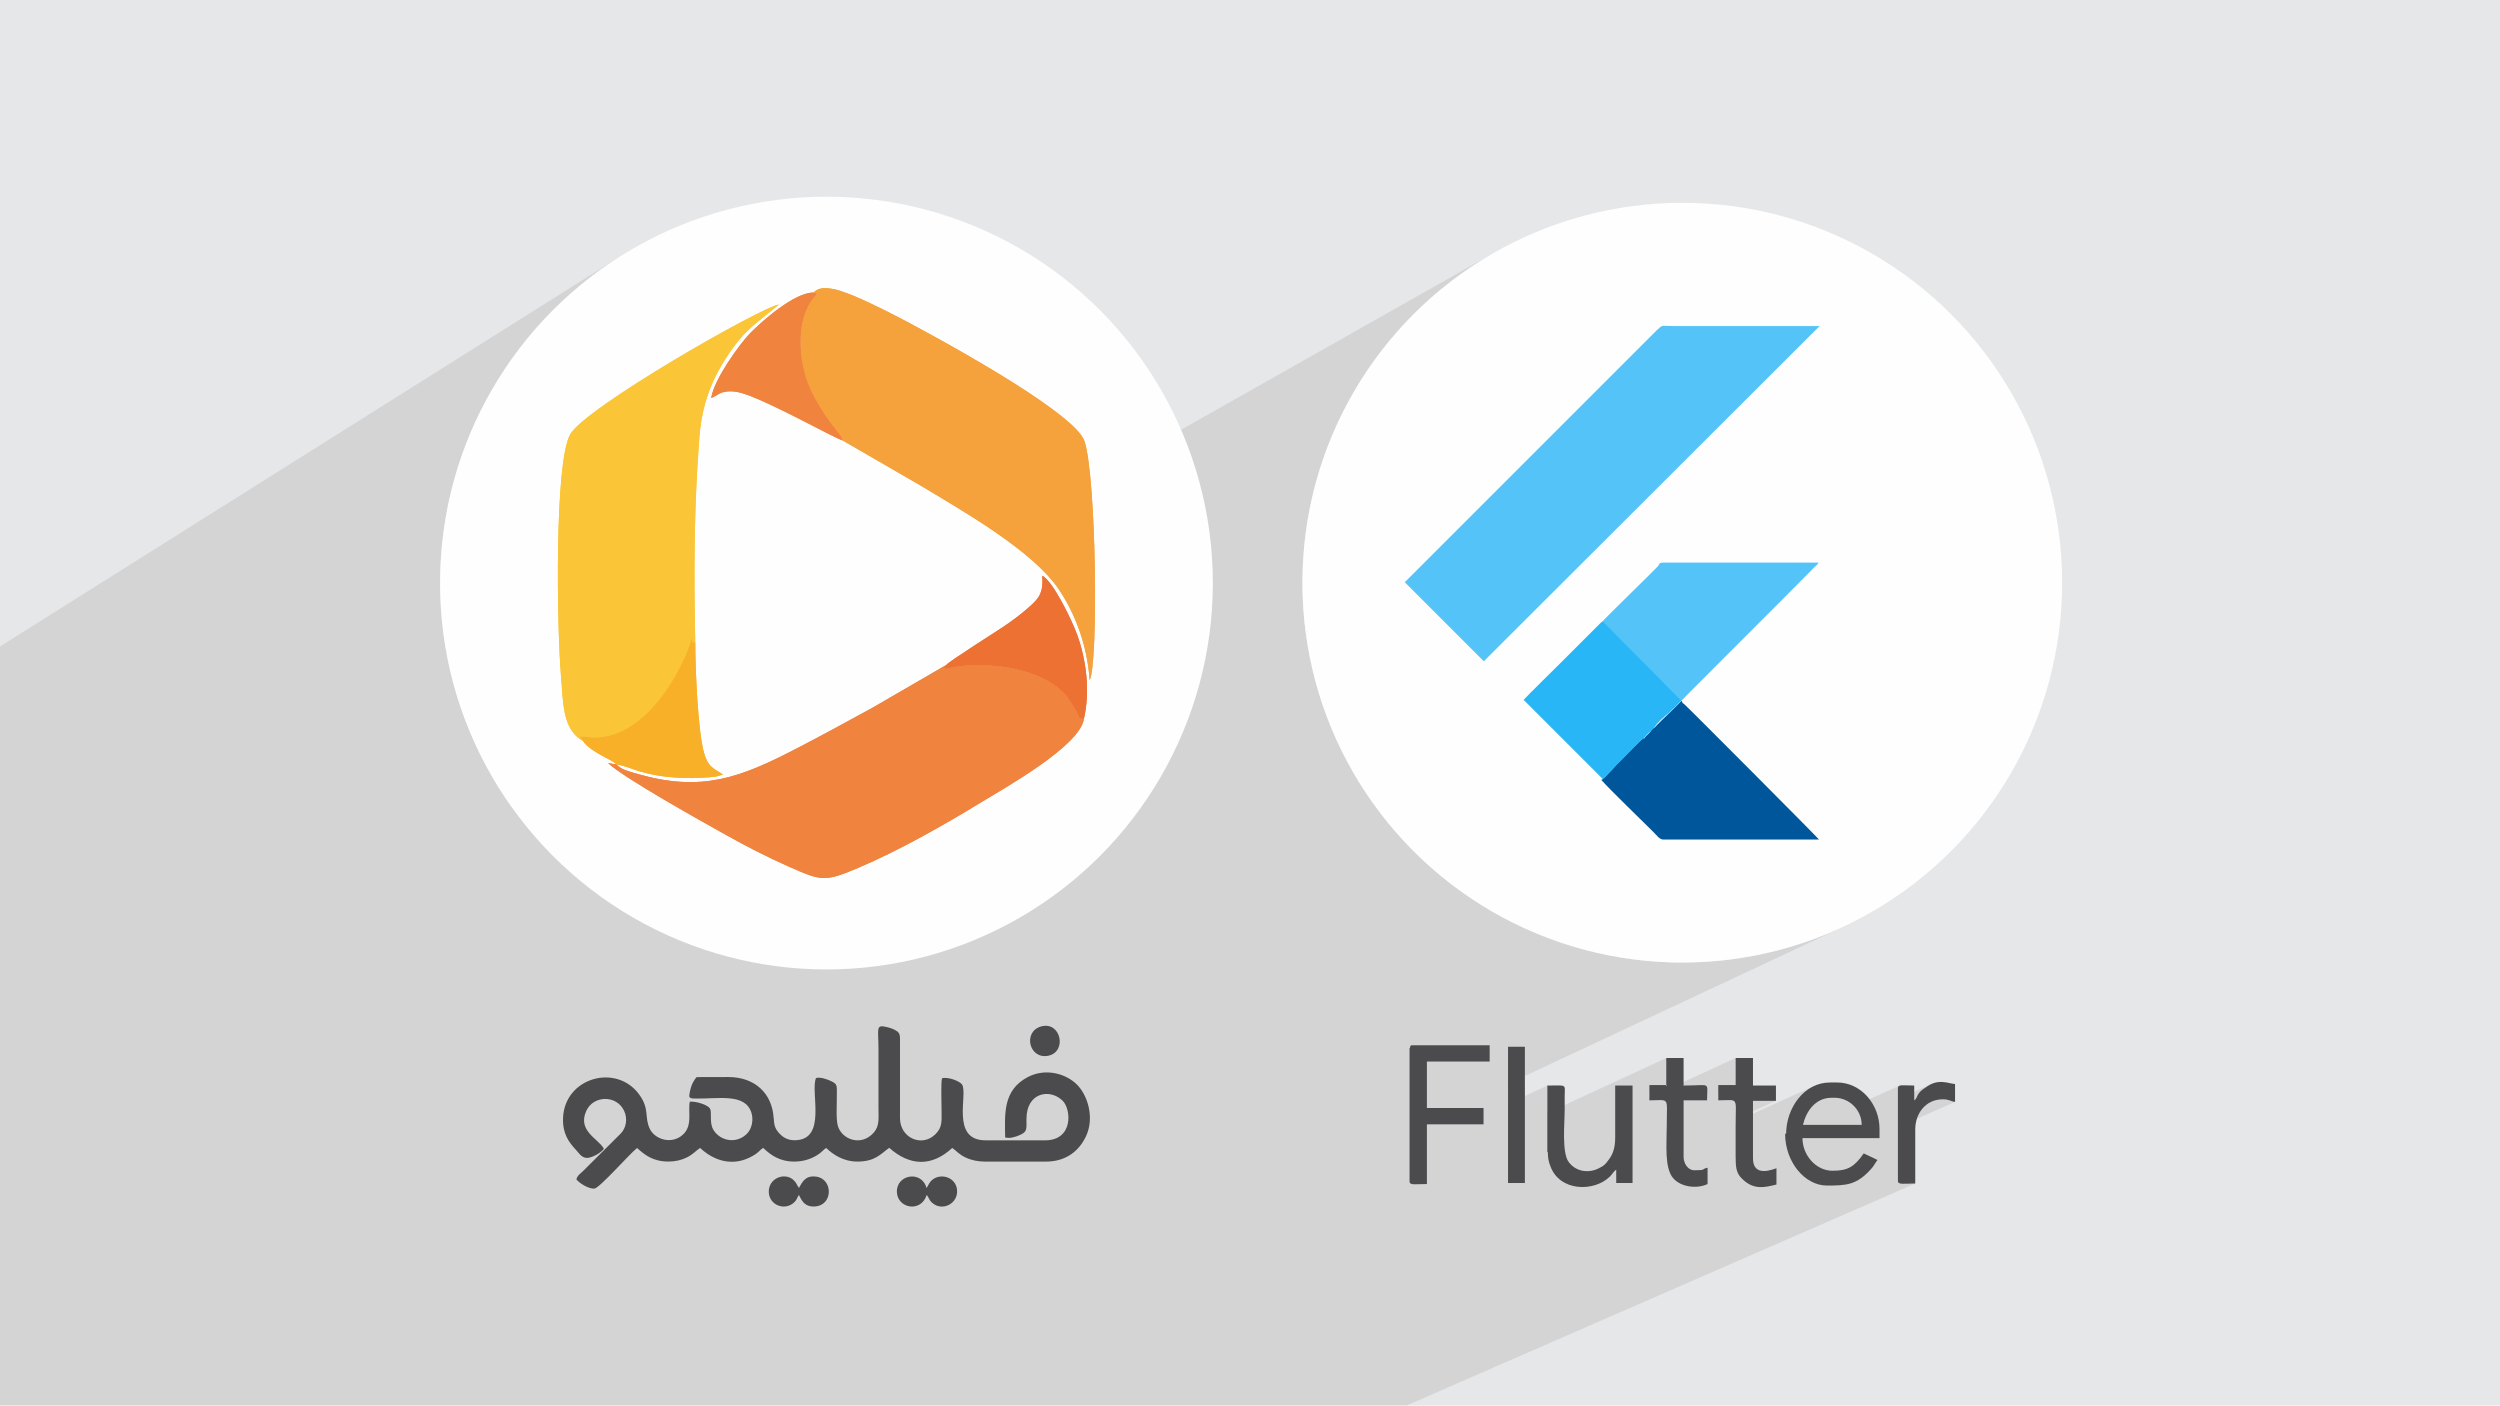 <?xml version="1.0" encoding="UTF-8"?>
<!DOCTYPE svg PUBLIC "-//W3C//DTD SVG 1.1//EN" "http://www.w3.org/Graphics/SVG/1.1/DTD/svg11.dtd">
<!-- Creator: CorelDRAW -->
<svg xmlns="http://www.w3.org/2000/svg" xml:space="preserve" width="3.705in" height="2.083in" version="1.1" style="shape-rendering:geometricPrecision; text-rendering:geometricPrecision; image-rendering:optimizeQuality; fill-rule:evenodd; clip-rule:evenodd"
viewBox="0 0 3702 2081.31"
 xmlns:xlink="http://www.w3.org/1999/xlink"
 xmlns:xodm="http://www.corel.com/coreldraw/odm/2003">
 <defs>
  <style type="text/css">
   <![CDATA[
    .fil9 {fill:none}
    .fil11 {fill:#00569A}
    .fil12 {fill:#29B6F6}
    .fil2 {fill:#4B4B4D}
    .fil10 {fill:#54C4F8}
    .fil0 {fill:#E6E7E8}
    .fil8 {fill:#EC7132}
    .fil4 {fill:#F0833E}
    .fil6 {fill:#F5A23C}
    .fil7 {fill:#F8B028}
    .fil5 {fill:#FAC536}
    .fil3 {fill:#FEFEFE}
    .fil1 {fill:#373435;fill-opacity:0.102}
   ]]>
  </style>
 </defs>
 <g id="Layer_x0020_1">
  <polygon class="fil0" points="-0,0 3702,0 3702,2081.31 -0,2081.31 "/>
  <polygon class="fil1" points="367.3,2081.31 316.37,2081.31 311.97,2081.31 294.28,2081.31 286.82,2081.31 286.23,2081.31 285.19,2081.31 281.85,2081.31 280.23,2081.31 270.85,2081.31 265.23,2081.31 262.22,2081.31 257.51,2081.31 251.14,2081.31 250.67,2081.31 229.31,2081.31 228.86,2081.31 208.23,2081.31 200.44,2081.31 199.69,2081.31 186.68,2081.31 161.64,2081.31 159.63,2081.31 148.09,2081.31 146.9,2081.31 138.02,2081.31 121.98,2081.31 120.75,2081.31 113.68,2081.31 109.57,2081.31 92.54,2081.31 81.91,2081.31 18.09,2081.31 17.69,2081.31 -0,2081.31 -0,2057.78 -0,1975.85 -0,1625.68 -0,957.29 927.17,374.11 903.95,388.99 881.52,404.94 859.91,421.93 839.15,439.91 819.28,458.85 800.33,478.72 782.35,499.48 765.37,521.1 749.42,543.53 734.54,566.74 720.76,590.7 708.12,615.37 696.66,640.71 686.42,666.69 677.43,693.28 669.72,720.43 663.33,748.11 658.3,776.28 654.66,804.92 652.45,833.97 651.7,863.41 652.45,892.86 654.66,921.91 658.3,950.55 663.33,978.72 669.72,1006.4 677.43,1033.55 686.42,1060.13 696.66,1086.12 708.12,1111.46 720.76,1136.13 734.54,1160.08 749.42,1183.3 758.78,1196.48 2223.03,368.22 2199.47,381.77 2176.66,396.4 2154.6,412.08 2133.35,428.78 2112.94,446.46 2093.41,465.08 2074.78,484.62 2057.11,505.03 2040.41,526.28 2024.73,548.33 2010.09,571.15 1996.55,594.71 1984.13,618.96 1972.86,643.88 1962.79,669.42 1953.95,695.55 1946.37,722.25 1940.09,749.46 1935.15,777.16 1931.57,805.31 1929.4,833.87 1928.66,862.82 1928.81,875.76 1929.25,888.63 1929.97,901.42 1930.97,914.13 1932.26,926.77 1933.82,939.32 1935.66,951.78 1937.77,964.15 1940.15,976.43 1942.79,988.61 1945.7,1000.7 1948.85,1012.67 1952.27,1024.55 1955.94,1036.31 1959.86,1047.97 1964.03,1059.5 1968.44,1070.92 1973.08,1082.22 1977.97,1093.39 1983.08,1104.43 1988.43,1115.35 1994.01,1126.13 1999.8,1136.77 2005.82,1147.28 2012.06,1157.63 2018.51,1167.85 2025.18,1177.91 2032.05,1187.82 2039.13,1197.58 2046.41,1207.18 2053.89,1216.61 2061.56,1225.88 2062.08,1226.49 2071.9,1237.76 2082.01,1248.76 2092.41,1259.5 2103.08,1269.95 2114.03,1280.12 2125.25,1290 2136.72,1299.58 2148.46,1308.86 2160.44,1317.83 2172.67,1326.49 2185.13,1334.82 2197.83,1342.84 2210.75,1350.52 2223.89,1357.86 2237.25,1364.85 2250.81,1371.5 2264.57,1377.79 2278.53,1383.72 2292.68,1389.28 2307.02,1394.46 2321.52,1399.27 2336.21,1403.68 2351.05,1407.71 2366.06,1411.34 2381.22,1414.56 2396.53,1417.38 2411.98,1419.77 2427.56,1421.75 2443.28,1423.29 2459.12,1424.41 2475.08,1425.08 2491.15,1425.3 2520.09,1424.57 2548.66,1422.4 2576.8,1418.82 2604.5,1413.88 2631.72,1407.59 2658.41,1400.01 2684.55,1391.17 2710.09,1381.1 2735,1369.84 2233.11,1604.97 2233.11,1634.6 2291.29,1607.47 2291.29,1648.18 2467.36,1566.66 2467.36,1607.47 2467.36,1608.22 2442.41,1619.7 2442.41,1625.33 2570.13,1566.66 2570.13,1607.47 2544.42,1619.2 2544.42,1629.39 2549.82,1629.33 2554.42,1629.19 2558.3,1629.06 2561.51,1629.04 2564.11,1629.2 2566.17,1629.63 2567.74,1630.42 2568.89,1631.66 2569.67,1633.43 2570.16,1635.81 2570.4,1638.9 2570.44,1641.65 2595.82,1630.14 2629.82,1630.14 2570.22,1657.11 2570.17,1660.02 2570.16,1660.69 2689.58,1606.69 2683.48,1609.45 2677.74,1612.89 2672.4,1616.93 2667.45,1621.54 2662.95,1626.65 2658.89,1632.22 2655.3,1638.18 2652.22,1644.48 2650.16,1649.75 2696,1629.11 2703.6,1626.53 2712.17,1625.61 2712.18,1625.61 2716.7,1625.61 2724.5,1626.4 2731.89,1628.68 2738.68,1632.3 2744.67,1637.14 2745.35,1637.95 2811.95,1608.11 2810.8,1609.35 2810.41,1611.25 2810.41,1627.36 2861.36,1604.61 2858.08,1606.11 2854.7,1608.06 2851.21,1610.49 2849.83,1611.34 2848.51,1612.22 2847.24,1613.12 2846.02,1614.08 2844.83,1615.11 2843.67,1616.23 2842.53,1617.46 2841.39,1618.81 2840.38,1620.25 2839.58,1621.74 2838.9,1623.22 2838.27,1624.66 2837.6,1626.04 2836.82,1627.31 2835.84,1628.43 2834.59,1629.39 2834.59,1630.15 2834.59,1630.15 2810.41,1640.92 2810.41,1653.46 2859.69,1631.55 2863.6,1629.98 2867.77,1628.83 2872.21,1628.12 2876.9,1627.87 2880.22,1628 2882.92,1628.36 2885.16,1628.87 2887.1,1629.48 2888.89,1630.13 2890.71,1630.74 2892.7,1631.27 2895.03,1631.65 2810.41,1669.17 2810.41,1748.77 2810.83,1750.67 2812.08,1751.91 2814.15,1752.63 2817.02,1752.93 2820.67,1752.95 2825.07,1752.81 2830.22,1752.64 2836.1,1752.55 2082.68,2081.31 2050.29,2081.31 1992.74,2081.31 1965.8,2081.31 1940.42,2081.31 1915.51,2081.31 1891.95,2081.31 1889.55,2081.31 1880.99,2081.31 1856.36,2081.31 1848.1,2081.31 1826.53,2081.31 1823.72,2081.31 1822,2081.31 1821.99,2081.31 1820.41,2081.31 1804.78,2081.31 1796.66,2081.31 1794.05,2081.31 1793.86,2081.31 1783.09,2081.31 1760.63,2081.31 1755.59,2081.31 1747.92,2081.31 1746.54,2081.31 1746.52,2081.31 1745.77,2081.31 1745.67,2081.31 1742.6,2081.31 1741.81,2081.31 1728.78,2081.31 1703.69,2081.31 1699.52,2081.31 1699.51,2081.31 1691.74,2081.31 1686.04,2081.31 1663.22,2081.31 1654.83,2081.31 1641.34,2081.31 1639.99,2081.31 1632.69,2081.31 1622.28,2081.31 1601.26,2081.31 1593.68,2081.31 1593.29,2081.31 1582.77,2081.31 1559.94,2081.31 1552.24,2081.31 1536.86,2081.31 1535.58,2081.31 1531.59,2081.31 1522.8,2081.31 1519.71,2081.31 1512.05,2081.31 1506.4,2081.31 1504.73,2081.31 1474.35,2081.31 1474.34,2081.31 1473.64,2081.31 1472.81,2081.31 1457.96,2081.31 1449.78,2081.31 1438.46,2081.31 1436.97,2081.31 1412.48,2081.31 1401.77,2081.31 1369.81,2081.31 1367.37,2081.31 1355.79,2081.31 1301.53,2081.31 1274.82,2081.31 1223.54,2081.31 1216.31,2081.31 1126.9,2081.31 1109.38,2081.31 1041.81,2081.31 983.55,2081.31 980.66,2081.31 979.92,2081.31 974.61,2081.31 820.2,2081.31 804.76,2081.31 793.6,2081.31 766.1,2081.31 752.58,2081.31 751.35,2081.31 733.73,2081.31 720.74,2081.31 714.17,2081.31 714.16,2081.31 704.57,2081.31 698.44,2081.31 697.34,2081.31 693.17,2081.31 693.14,2081.31 684.14,2081.31 681.6,2081.31 679.75,2081.31 655.61,2081.31 655.57,2081.31 644.12,2081.31 636.03,2081.31 614.06,2081.31 610.04,2081.31 609.12,2081.31 577.94,2081.31 574.5,2081.31 571.28,2081.31 556.98,2081.31 554.84,2081.31 548.43,2081.31 543.1,2081.31 543.07,2081.31 535.05,2081.31 518.21,2081.31 514.34,2081.31 512.72,2081.31 512.15,2081.31 504.84,2081.31 490.37,2081.31 484.65,2081.31 476.91,2081.31 469.47,2081.31 461.44,2081.31 455.49,2081.31 429.6,2081.31 423.34,2081.31 423.12,2081.31 404.43,2081.31 381.74,2081.31 374.08,2081.31 368.8,2081.31 "/>
  <g id="_1954923987104">
   <g>
    <g>
     <path class="fil2" d="M1239.14 1625.37c-0.02,-19.02 1.74,-19.62 -9.64,-25.01 -4.52,-2.14 -15.64,-5.95 -21.16,-3.99 -8.82,20.38 17.08,91.94 -31.6,92.11 -10.04,0.04 -17.05,-4.17 -22.08,-9.49 -6.6,-6.96 -8.29,-11.53 -9.02,-23.34 -2.27,-37.07 -28.27,-60.78 -67.29,-60.78l-46.83 0.12c-2.97,3.55 -5.92,7.95 -7.81,13.62 -0.97,2.92 -1.6,5.31 -2.17,8.08 -1.69,8.45 -1.68,9.88 7.5,10.05 34.96,0.69 74.38,-8.41 83.65,21 3.46,10.97 0.39,23.45 -5.78,30.17 -14.88,16.23 -39.46,12.6 -50.23,-4.37 -6.99,-11.01 -1.81,-26.74 -5.53,-32.28 -3.63,-5.4 -20.46,-10.66 -29.72,-9.93 -3.19,16.16 5.78,38.55 -13.98,51.83 -16.44,11.06 -38.23,2.74 -45.05,-11.18 -8.61,-17.54 0.02,-29.26 -15.8,-51.1 -33.95,-46.86 -110.75,-25.08 -112.85,34.78 -0.81,23.27 8.46,35.66 19.36,47.35 5.2,5.58 9.49,13.85 19.97,11.1 9.01,-2.36 17.96,-8.41 21.1,-13.05 -7.56,-14.67 -39.78,-26.17 -25.93,-56.24 10.52,-22.84 44.57,-23.72 55.83,-0.13 5.83,12.22 2.78,26.07 -4.72,33.66l-55.6 55.36c-3.91,3.93 -8.85,6.69 -10.27,12.76 3.3,4.51 17.46,14.36 26.71,13.56 7.72,-0.67 52.46,-51.92 63.18,-60.06 11.19,10.14 23.47,20.11 46.67,20.07 9.98,-0.02 18.93,-2.15 26.8,-6.01 9.79,-4.81 13.35,-9.9 19.86,-14.16 19.26,18.14 46.09,27.61 73.44,14.15 13.8,-6.8 13.72,-10.36 19.91,-14.17 11.01,10.18 23.73,20.3 46.67,20.22 13.71,-0.06 27.02,-4.53 37.13,-12.17 3.89,-2.94 5.9,-5.61 9.54,-8.02 9.81,9.45 25.16,20.29 46.66,20.18 25.95,-0.14 33.89,-11.15 46.68,-20.35 30.54,27.05 62.87,28.32 93.35,0.17 6.55,4.62 9.97,9.56 19.81,14.19 8.71,4.1 18.4,6.05 29.39,6.05l89.55 -0.02c30.81,-0.01 49.76,-16.96 59.43,-37.8 12.6,-27.18 2.44,-59.82 -12.93,-75.66 -15.86,-16.34 -46.45,-25.8 -73.3,-11.76 -37.55,19.65 -34.03,55.51 -33.6,89.48 7.22,1.9 15.58,-0.96 21.34,-3.43 11.65,-5 10.21,-8.55 10.21,-24 0,-39.29 34.53,-45.45 53.43,-27.12 13.13,12.74 16.21,58.82 -25.83,58.78l-88.29 0c-52.3,-0.01 -25.36,-69.08 -34.77,-82.7 -3.61,-5.23 -21.16,-11.65 -29.56,-9.22 -1.84,5.28 -0.76,37.08 -0.76,45.12 0,18.41 1.81,27.13 -9.24,37.94 -19.99,19.55 -52.28,5.33 -52.28,-24.06l0.02 -117.31c0.01,-7.83 -1.82,-10.22 -7.64,-13.3 -4.4,-2.34 -10.79,-4.25 -16.65,-5.11 -11.18,-1.67 -7.58,6.22 -7.58,33.55 0,29.02 0,58.03 0,87.03 0,15.25 1.73,26.65 -6.9,36.51 -18.56,21.21 -47.17,10.45 -53.23,-9.68 -2.84,-9.43 -1.54,-30.98 -1.57,-41.97l-0.02 -0.01z"/>
     <path class="fil2" d="M1372.09 1759.36c-7.2,-26.93 -45.02,-20.26 -43.97,5.98 0.97,24.01 35.64,30.94 44.22,4.02 4.01,5.43 3.15,7.73 8.8,12.37 14.15,11.65 35.41,1.46 36.14,-16.45 0.85,-20.94 -22.93,-29.47 -36.84,-18.17 -1.99,1.62 -3.22,3.22 -4.54,5.4l-3.81 6.84 -0.01 0.01z"/>
     <path class="fil2" d="M1183.04 1759.09c-3.49,-5.04 -3.78,-8.24 -8.93,-12.5 -13.11,-10.85 -36.44,-1.49 -35.69,18.81 0.71,19.01 22.93,27.63 36.57,15.94 5.5,-4.71 4.49,-6.71 8.05,-11.86 2.76,4.27 6.23,18.33 23.8,17.06 27.42,-1.98 26.79,-41.19 1.44,-44.24 -15.81,-1.91 -20,7.73 -25.23,16.79l-0 -0.01z"/>
    </g>
    <path class="fil2" d="M1541.89 1519.91c-27.83,7.62 -18.01,49.29 10.43,43.41 28.23,-5.83 18.77,-51.4 -10.43,-43.41z"/>
   </g>
   <g>
    <circle class="fil3" cx="1223.84" cy="863.42" r="572.14"/>
    <path class="fil4" d="M913.07 1132.05l-12.63 -2.11c24.15,22.65 138.25,86 174.32,106.24 30.05,16.87 61.93,33.22 93.07,46.97 48.78,21.52 53,23.16 103.03,1.95 60.48,-25.63 128.62,-64.46 180.9,-96.41 34.22,-20.93 147.73,-84.02 153.29,-124.18 -11.57,-3.08 -1.43,6.46 -10.72,-11.02l-14.25 -22.42c-3.07,-3.68 -4.85,-5.13 -8.58,-8.59 -40.02,-37.05 -123.59,-44.6 -170.14,-32.16 -3.2,-3.31 -9.21,5.11 -0.02,-5.72l-109.97 63.79c-36.4,19.88 -72.13,39.47 -111.58,59.9 -83.66,43.33 -140.91,65.53 -237.35,37.25 -9.39,-2.76 -22.96,-5.66 -29.37,-13.47l-0 0z"/>
    <path class="fil5" d="M863.9 1097.79c-11.27,-15.4 -3.34,-3.27 0.02,-7.32 101.01,19.03 163.12,-138.33 160.1,-147.89 2.61,19.73 -0.42,2.38 5.55,9.89 -2.35,-103.52 -1.89,-203.18 6.12,-305.95 3.76,-48.22 18.71,-84.66 39.83,-117.12 28.41,-43.67 44.76,-50.18 77.78,-78.43 -23.81,2.71 -288.56,153.31 -309.32,192.89 -23.22,44.29 -19.14,285.2 -13.38,355.58 3.61,43.95 2.29,80.75 33.3,98.36l0 -0.01z"/>
    <path class="fil6" d="M1204.42 433.24l5.36 1.82c-27.33,27.49 -29.69,78.22 -16.94,122.32 6.84,23.64 24.67,51.94 39.5,72.1 4.94,6.7 12.5,13.9 15.76,22.87l113.26 65.55c61.74,37.21 167.27,96.83 206.13,154.19 23.91,35.28 42.44,81.93 46.03,135.13 13.06,-23.45 9.94,-300.71 -7.6,-353.79 -12.97,-39.23 -184.79,-134.36 -223.96,-155.96 -27.53,-15.18 -118.71,-65.32 -150.36,-69.89 -13.02,-1.88 -19.54,-1.14 -27.18,5.66l0 0z"/>
    <path class="fil4" d="M1248.1 652.35c-3.24,-8.97 -10.82,-16.18 -15.75,-22.87 -14.83,-20.16 -32.68,-48.45 -39.5,-72.1 -12.74,-44.09 -10.4,-94.82 16.94,-122.32l-5.37 -1.82c-27.9,-0.1 -75.4,41.64 -93.59,60.18 -15.57,15.87 -53.77,68.86 -57.64,95.93 10.02,-3.97 11.91,-8.89 25.04,-9.78 11.04,-0.74 21.15,2.43 30.1,5.8 46.1,17.33 123.64,61.55 139.78,66.98l-0.01 -0z"/>
    <path class="fil7" d="M863.9 1097.79c4.94,9.37 26.66,20.84 37.1,26.37 2.48,1.31 4.68,2.43 7.24,4.12 3.01,1.97 4.1,3.1 4.82,3.76 10.14,0.96 23.45,7.12 35.15,10.51 32.34,9.38 68.52,11.22 102.69,8.37 2.05,-0.17 8.44,-0.83 10.18,-1.15l9.44 -2.88c-15.43,-10.12 -22.18,-11.12 -28.2,-32.7 -9.04,-32.42 -12.92,-127.66 -12.75,-161.7 -5.97,-7.52 -2.94,9.84 -5.55,-9.89 3.02,9.56 -59.1,166.91 -160.1,147.89 -3.36,4.06 -11.28,-8.07 -0.02,7.32l-0.02 0z"/>
    <path class="fil8" d="M1401.34 984.57c-9.2,10.83 -3.18,2.4 0.02,5.72 46.56,-12.45 130.12,-4.89 170.13,32.16 3.74,3.46 5.51,4.91 8.58,8.59l14.24 22.42c9.29,17.48 -0.84,7.95 10.73,11.02 9.53,-40.99 3.29,-87.19 -9.49,-123.22 -8.42,-23.73 -36.9,-81.31 -52.15,-88.77 1.97,26.2 -5.34,33.92 -20.39,47.26 -11.81,10.48 -25.08,20.24 -39.1,29.62 -10.96,7.32 -78.46,50.02 -82.59,55.2l0.02 -0.02z"/>
    <path class="fil4" d="M913.07 1132.05l-12.63 -2.11c24.15,22.65 138.25,86 174.32,106.24 30.05,16.87 61.93,33.22 93.07,46.97 48.78,21.52 53,23.16 103.03,1.95 60.48,-25.63 128.62,-64.46 180.9,-96.41 34.22,-20.93 147.73,-84.02 153.29,-124.18 -11.57,-3.08 -1.43,6.46 -10.72,-11.02l-14.25 -22.42c-3.07,-3.68 -4.85,-5.13 -8.58,-8.59 -40.02,-37.05 -123.59,-44.6 -170.14,-32.16 -3.2,-3.31 -9.21,5.11 -0.02,-5.72l-109.97 63.79c-36.4,19.88 -72.13,39.47 -111.58,59.9 -83.66,43.33 -140.91,65.53 -237.35,37.25 -9.39,-2.76 -22.96,-5.66 -29.37,-13.47l-0 0z"/>
    <path class="fil5" d="M863.9 1097.79c-11.27,-15.4 -3.34,-3.27 0.02,-7.32 101.01,19.03 163.12,-138.33 160.1,-147.89 2.61,19.73 -0.42,2.38 5.55,9.89 -2.35,-103.52 -1.89,-203.18 6.12,-305.95 3.76,-48.22 18.71,-84.66 39.83,-117.12 28.41,-43.67 44.76,-50.18 77.78,-78.43 -23.81,2.71 -288.56,153.31 -309.32,192.89 -23.22,44.29 -19.14,285.2 -13.38,355.58 3.61,43.95 2.29,80.75 33.3,98.36l0 -0.01z"/>
    <path class="fil6" d="M1204.42 433.24l5.36 1.82c-27.33,27.49 -29.69,78.22 -16.94,122.32 6.84,23.64 24.67,51.94 39.5,72.1 4.94,6.7 12.5,13.9 15.76,22.87l113.26 65.55c61.74,37.21 167.27,96.83 206.13,154.19 23.91,35.28 42.44,81.93 46.03,135.13 13.06,-23.45 9.94,-300.71 -7.6,-353.79 -12.97,-39.23 -184.79,-134.36 -223.96,-155.96 -27.53,-15.18 -118.71,-65.32 -150.36,-69.89 -13.02,-1.88 -19.54,-1.14 -27.18,5.66l0 0z"/>
    <path class="fil4" d="M1248.1 652.35c-3.24,-8.97 -10.82,-16.18 -15.75,-22.87 -14.83,-20.16 -32.68,-48.45 -39.5,-72.1 -12.74,-44.09 -10.4,-94.82 16.94,-122.32l-5.37 -1.82c-27.9,-0.1 -75.4,41.64 -93.59,60.18 -15.57,15.87 -53.77,68.86 -57.64,95.93 10.02,-3.97 11.91,-8.89 25.04,-9.78 11.04,-0.74 21.15,2.43 30.1,5.8 46.1,17.33 123.64,61.55 139.78,66.98l-0.01 -0z"/>
    <path class="fil7" d="M863.9 1097.79c4.94,9.37 26.66,20.84 37.1,26.37 2.48,1.31 4.68,2.43 7.24,4.12 3.01,1.97 4.1,3.1 4.82,3.76 10.14,0.96 23.45,7.12 35.15,10.51 32.34,9.38 68.52,11.22 102.69,8.37 2.05,-0.17 8.44,-0.83 10.18,-1.15l9.44 -2.88c-15.43,-10.12 -22.18,-11.12 -28.2,-32.7 -9.04,-32.42 -12.92,-127.66 -12.75,-161.7 -5.97,-7.52 -2.94,9.84 -5.55,-9.89 3.02,9.56 -59.1,166.91 -160.1,147.89 -3.36,4.06 -11.28,-8.07 -0.02,7.32l-0.02 0z"/>
    <path class="fil8" d="M1401.34 984.57c-9.2,10.83 -3.18,2.4 0.02,5.72 46.56,-12.45 130.12,-4.89 170.13,32.16 3.74,3.46 5.51,4.91 8.58,8.59l14.24 22.42c9.29,17.48 -0.84,7.95 10.73,11.02 9.53,-40.99 3.29,-87.19 -9.49,-123.22 -8.42,-23.73 -36.9,-81.31 -52.15,-88.77 1.97,26.2 -5.34,33.92 -20.39,47.26 -11.81,10.48 -25.08,20.24 -39.1,29.62 -10.96,7.32 -78.46,50.02 -82.59,55.2l0.02 -0.02z"/>
   </g>
   <g>
    <path class="fil2" d="M2712.18 1625.61l4.53 0c21.16,0 40.05,17.38 40.05,40.05l-86.9 0c4.53,-19.64 18.13,-40.05 42.32,-40.05l0 0 0.01 0zm-68.76 53.64c0,40.81 28.71,76.32 61.96,76.32 28.71,0 43.83,-0.75 64.98,-24.18 4.53,-4.54 6.04,-9.07 9.82,-13.6 -5.29,-3.02 -14.36,-6.8 -20.41,-9.82 -13.6,19.64 -23.43,25.69 -46.1,25.69 -24.94,0 -44.59,-23.43 -44.59,-48.36l114.1 0 0 -13.6c0,-36.27 -27.2,-68.76 -62.72,-68.76l-10.58 0c-38.54,0 -64.98,37.78 -64.98,76.32l0 -0.75 -0.75 0 -0.75 0.75 0.02 -0.01z"/>
    <path class="fil2" d="M2087.26 1553.82l0 195.71c0,6.04 9.07,3.78 25.69,3.78l0 -88.41 83.88 0 0 -24.18 -83.88 0 0 -68.76 92.95 0 0 -24.18 -114.1 0c-3.02,0 -3.78,0.75 -3.78,3.78l-0.76 0.75 0 0 0 1.51 -0.01 0.01z"/>
    <path class="fil2" d="M2292.04 1706.46c0,8.3 1.51,15.11 3.78,20.4 13.61,37.78 64.98,38.54 88.41,15.11 3.02,-3.02 6.04,-8.31 9.07,-9.82l0 19.64 24.18 0 0 -144.32 -25.69 0 0 77.08c0,15.86 -3.78,25.69 -10.58,34 -3.02,4.53 -6.8,8.31 -12.09,10.58 -15.86,9.07 -35.52,6.05 -46.09,-8.31 -10.58,-13.6 -6.05,-58.18 -6.05,-76.32 0,-6.79 0,-13.6 0,-20.41 0,-19.64 4.54,-16.62 -25.69,-16.62l0 98.99 0.76 -0.75 0 0 0 0.75 0 0z"/>
    <path class="fil2" d="M2468.11 1606.72l-25.7 0 0 22.67c30.98,0 25.7,-6.8 25.7,38.53 0,25.7 -3.78,61.97 9.82,77.08 11.33,12.84 34.76,15.86 50.64,8.32l0 -24.18c-10.58,2.27 -0.76,3.78 -19.65,3.78 -9.82,0 -15.86,-10.58 -15.86,-19.65l0 -83.88 34.76 0c0,-28.71 6.8,-21.91 -34.76,-21.91l0 -40.8 -25.69 0 0 40.8 0 0.76 0.76 -0.76 0 -0.75 -0.01 0z"/>
    <path class="fil2" d="M2570.12 1606.72l-25.7 0 0 22.67c30.98,0 25.7,-6.8 25.7,38.53 0,14.36 0,28.71 0,43.83 0,16.62 0.76,25.69 9.82,34 17.38,17.38 34.76,12.09 50.63,8.32l0 -24.18c-4.54,1.51 -34.76,14.36 -34.76,-14.36l0 -85.39 34 0 0 -22.67 -34 0 0 -40.8 -25.69 0 0 40.8 0 0 0 -0.75 0 0 -0.01 0.01z"/>
    <path class="fil2" d="M2834.59 1630.15l0 -22.67c-15.87,0 -24.18,-2.27 -24.18,3.78l0 137.53c0,6.05 9.07,3.78 25.69,3.78l0 -80.09c0,-23.42 15.11,-44.58 40.8,-44.58 9.82,0 11.34,3.02 18.14,3.78l0 -26.45c-10.58,-0.76 -24.94,-9.07 -43.83,5.29 -3.78,2.27 -6.79,4.54 -9.82,8.31 -3.02,3.78 -3.02,8.32 -6.8,10.58l0 0.76 0 -0.76 0 0.76 0 -0.01z"/>
    <polygon class="fil2" points="2233.11,1751.8 2258.04,1751.8 2258.04,1550.04 2233.11,1550.04 "/>
   </g>
   <g>
    <circle class="fil3" cx="2491.14" cy="862.82" r="562.48"/>
    <line class="fil9" x1="2435.75" y1="1094.47" x2="2435.75" y2= "1094.47" />
    <line class="fil9" x1="2372.39" y1="1152.55" x2="2372.39" y2= "1152.55" />
    <line class="fil9" x1="2370.63" y1="921.97" x2="2370.63" y2= "921.97" />
    <path class="fil10" d="M2080.2 862.13l117.05 117.05 497.24 -496.36 -216.5 0c-19.36,0 -14.96,-2.64 -24.65,6.16l-373.15 373.15 0 0 0 0z"/>
    <path class="fil10" d="M2372.39 921.09l116.17 117.05 0.88 0c3.52,-4.4 174.25,-174.25 197.14,-198.02 2.64,-2.64 5.28,-4.4 6.16,-7.04 -68.65,0 -135.53,0 -204.18,0 -7.92,0 -17.6,0 -25.52,0 -6.16,0 -5.28,1.76 -7.92,5.28 -10.56,11.44 -80.97,79.21 -83.61,83.61l0 0 1.76 -0.88 -0.88 0z"/>
    <path class="fil11" d="M2433.11 1093.59c-3.52,1.76 -25.52,24.64 -30.8,29.92 -5.28,5.28 -9.68,9.68 -14.96,15.84 -5.28,5.28 -9.68,10.56 -14.96,14.96 -1.76,0 -0.88,0 -0.88,0.88 11.44,13.2 60.72,60.73 76.56,76.57 6.16,6.16 8.8,10.56 14.08,11.44 7.92,0 18.48,0 26.4,0 68.65,0 136.41,0 205.06,0 0,-0.88 -194.49,-196.26 -199.78,-200.65 -2.64,-1.76 -0.88,-0.88 -1.76,-0.88 -0.88,-1.76 -0.88,-1.76 -1.76,-3.52l-0.88 0c-4.4,5.28 -14.08,14.08 -19.36,19.36 -4.4,4.4 -16.72,15.84 -19.36,19.36 -3.52,1.76 -6.16,5.28 -7.92,7.92 -3.52,3.52 -6.16,5.28 -7.92,8.8l0 0 -2.64 -0.88 0.87 0.89z"/>
    <path class="fil12" d="M2372.39 1154.31c0,-1.76 0,-0.88 0.88,-0.88 5.28,-4.4 9.68,-9.68 14.96,-14.96 5.28,-5.28 9.68,-9.68 15.84,-15.84 5.28,-5.28 26.41,-28.16 30.8,-29.93 1.76,-3.52 5.28,-6.16 7.92,-8.8 2.64,-2.64 6.16,-6.16 7.92,-7.92 2.64,-5.28 14.96,-15.84 19.36,-19.36 5.28,-5.28 15.84,-14.08 19.36,-19.36l-116.17 -117.05c-1.76,0.88 -1.76,0.88 -3.52,2.64 -1.76,1.76 -2.64,2.64 -4.4,4.4l-22 22c-9.68,9.68 -19.36,19.36 -29.04,29.04 -5.28,5.28 -56.32,55.44 -58.08,58.08l117.05 117.05 0 0 0 1.76 -0.87 -0.89z"/>
   </g>
  </g>
 </g>
</svg>
